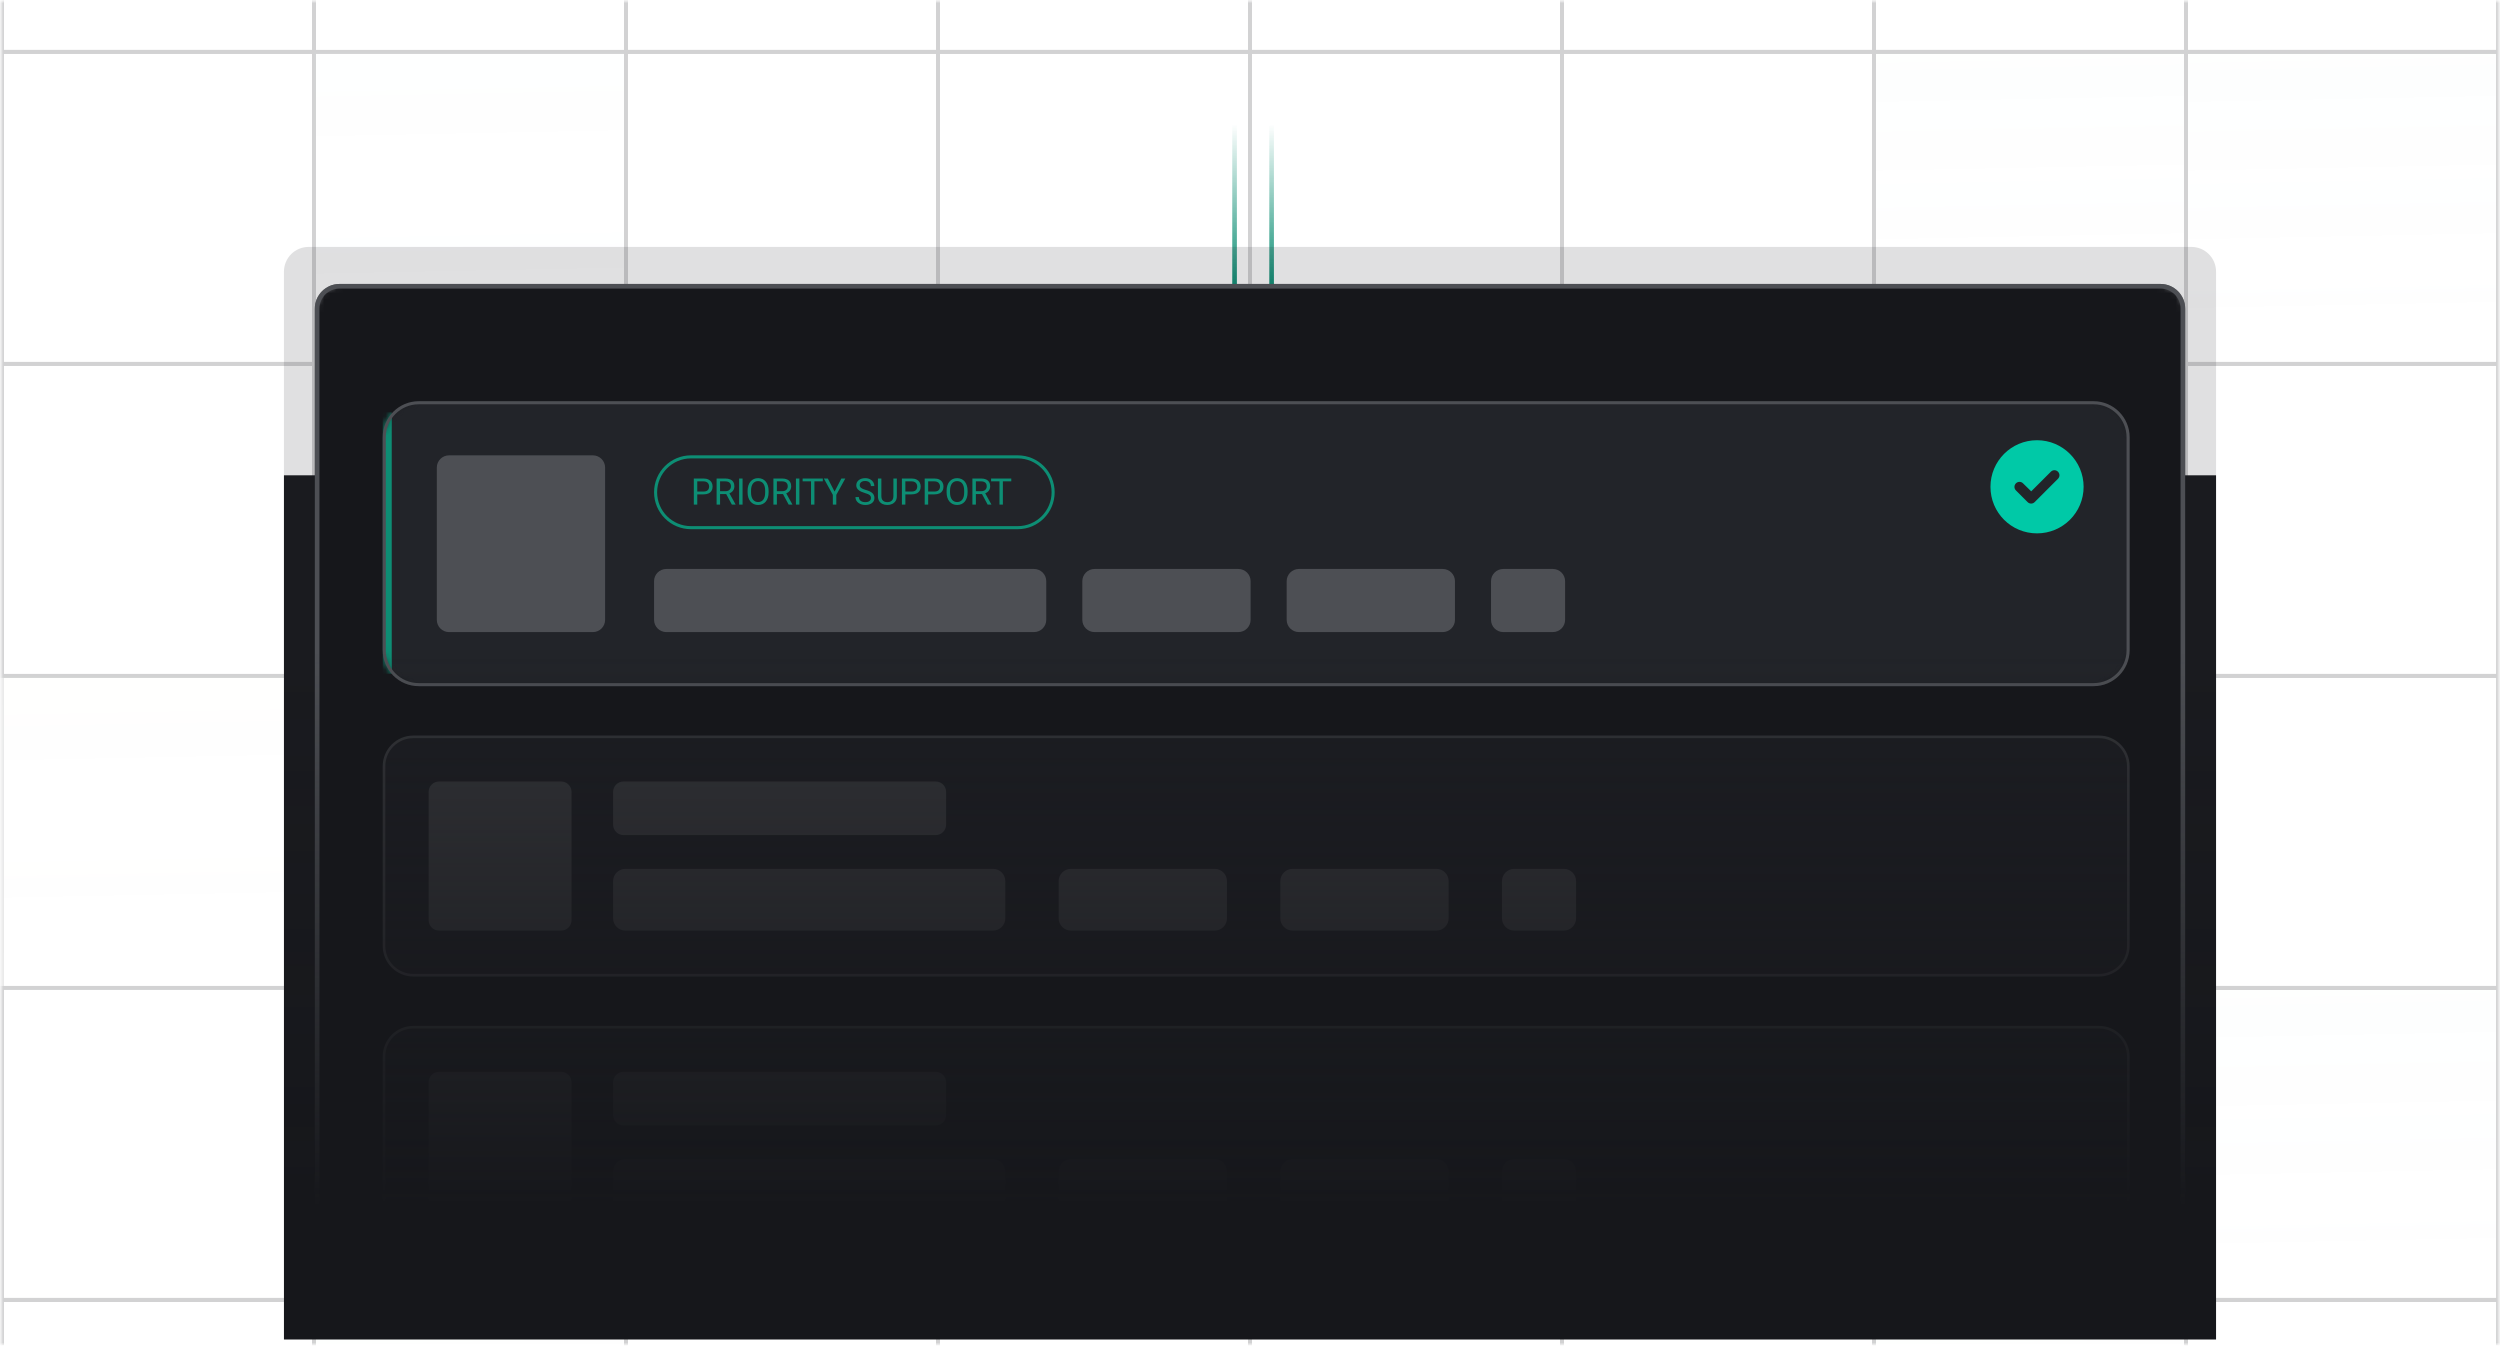 <svg width="405" height="218" viewBox="0 0 405 218" fill="none" xmlns="http://www.w3.org/2000/svg">
<g clip-path="url(#clip0_547_3620)">
<mask id="mask0_547_3620" style="mask-type:luminance" maskUnits="userSpaceOnUse" x="0" y="0" width="405" height="218">
<path d="M405 0H0V218H405V0Z" fill="white"/>
</mask>
<g mask="url(#mask0_547_3620)">
<mask id="mask1_547_3620" style="mask-type:luminance" maskUnits="userSpaceOnUse" x="0" y="0" width="405" height="218">
<path d="M405 0H0V218H405V0Z" fill="white"/>
</mask>
<g mask="url(#mask1_547_3620)">
<path d="M206 -17.023V48.977" stroke="url(#paint0_linear_547_3620)" stroke-width="0.75"/>
<path d="M200 -17.023V48.977" stroke="url(#paint1_linear_547_3620)" stroke-width="0.75"/>
<g opacity="0.2">
<path d="M50.865 -42.137H0.32V8.408H50.865V-42.137Z" stroke="#1D1F23" stroke-width="0.64"/>
<path d="M101.41 -42.137H50.865V8.408H101.41V-42.137Z" stroke="#1D1F23" stroke-width="0.64"/>
<path d="M151.955 -42.137H101.41V8.408H151.955V-42.137Z" stroke="#1D1F23" stroke-width="0.64"/>
<path d="M202.5 -42.137H151.955V8.408H202.5V-42.137Z" stroke="#1D1F23" stroke-width="0.64"/>
<path d="M253.045 -42.137H202.5V8.408H253.045V-42.137Z" stroke="#1D1F23" stroke-width="0.64"/>
<path d="M303.59 -42.137H253.045V8.408H303.59V-42.137Z" stroke="#1D1F23" stroke-width="0.64"/>
<path d="M354.136 -42.137H303.591V8.408H354.136V-42.137Z" stroke="#1D1F23" stroke-width="0.64"/>
<path d="M404.681 -42.137H354.136V8.408H404.681V-42.137Z" stroke="#1D1F23" stroke-width="0.64"/>
<path d="M50.865 8.41H0.32V58.955H50.865V8.41Z" stroke="#1D1F23" stroke-width="0.64"/>
<path opacity="0.5" d="M101.41 8.41H50.865V58.955H101.41V8.41Z" fill="url(#paint2_linear_547_3620)" stroke="#1D1F23" stroke-width="0.64"/>
<path d="M151.955 8.41H101.41V58.955H151.955V8.41Z" stroke="#1D1F23" stroke-width="0.64"/>
<path d="M202.5 8.41H151.955V58.955H202.5V8.41Z" stroke="#1D1F23" stroke-width="0.64"/>
<path d="M253.045 8.41H202.5V58.955H253.045V8.41Z" stroke="#1D1F23" stroke-width="0.64"/>
<path d="M303.59 8.41H253.045V58.955H303.59V8.41Z" stroke="#1D1F23" stroke-width="0.64"/>
<path d="M354.136 8.41H303.591V58.955H354.136V8.41Z" fill="url(#paint3_linear_547_3620)" stroke="#1D1F23" stroke-width="0.64"/>
<path d="M404.681 8.41H354.136V58.955H404.681V8.41Z" fill="url(#paint4_linear_547_3620)" stroke="#1D1F23" stroke-width="0.64"/>
<path d="M50.865 58.953H0.32V109.498H50.865V58.953Z" stroke="#1D1F23" stroke-width="0.64"/>
<path d="M101.41 58.953H50.865V109.498H101.41V58.953Z" stroke="#1D1F23" stroke-width="0.64"/>
<path d="M151.955 58.953H101.41V109.498H151.955V58.953Z" stroke="#1D1F23" stroke-width="0.64"/>
<path d="M202.5 58.953H151.955V109.498H202.5V58.953Z" stroke="#1D1F23" stroke-width="0.64"/>
<path d="M253.045 58.953H202.5V109.498H253.045V58.953Z" stroke="#1D1F23" stroke-width="0.64"/>
<path d="M303.59 58.953H253.045V109.498H303.59V58.953Z" stroke="#1D1F23" stroke-width="0.64"/>
<path d="M354.136 58.953H303.591V109.498H354.136V58.953Z" stroke="#1D1F23" stroke-width="0.64"/>
<path d="M404.681 58.953H354.136V109.498H404.681V58.953Z" stroke="#1D1F23" stroke-width="0.64"/>
<path opacity="0.5" d="M50.865 109.5H0.32V160.045H50.865V109.5Z" fill="url(#paint5_linear_547_3620)" stroke="#1D1F23" stroke-width="0.64"/>
<path d="M101.41 109.5H50.865V160.045H101.41V109.5Z" stroke="#1D1F23" stroke-width="0.64"/>
<path d="M151.955 109.5H101.41V160.045H151.955V109.5Z" stroke="#1D1F23" stroke-width="0.64"/>
<path d="M202.5 109.5H151.955V160.045H202.5V109.5Z" fill="url(#paint6_linear_547_3620)" stroke="#1D1F23" stroke-width="0.64"/>
<path d="M253.045 109.5H202.5V160.045H253.045V109.5Z" stroke="#1D1F23" stroke-width="0.64"/>
<path d="M303.59 109.5H253.045V160.045H303.59V109.5Z" fill="url(#paint7_linear_547_3620)" stroke="#1D1F23" stroke-width="0.64"/>
<path d="M354.136 109.5H303.591V160.045H354.136V109.5Z" fill="url(#paint8_linear_547_3620)" stroke="#1D1F23" stroke-width="0.64"/>
<path d="M404.681 109.5H354.136V160.045H404.681V109.5Z" stroke="#1D1F23" stroke-width="0.64"/>
<path d="M50.865 160.043H0.32V210.588H50.865V160.043Z" stroke="#1D1F23" stroke-width="0.64"/>
<path d="M101.41 160.043H50.865V210.588H101.41V160.043Z" fill="url(#paint9_linear_547_3620)" stroke="#1D1F23" stroke-width="0.64"/>
<path d="M151.955 160.043H101.41V210.588H151.955V160.043Z" stroke="#1D1F23" stroke-width="0.64"/>
<path d="M202.5 160.043H151.955V210.588H202.5V160.043Z" stroke="#1D1F23" stroke-width="0.64"/>
<path d="M253.045 160.043H202.5V210.588H253.045V160.043Z" stroke="#1D1F23" stroke-width="0.64"/>
<path d="M303.59 160.043H253.045V210.588H303.59V160.043Z" stroke="#1D1F23" stroke-width="0.64"/>
<path d="M354.136 160.043H303.591V210.588H354.136V160.043Z" stroke="#1D1F23" stroke-width="0.64"/>
<path d="M404.681 160.043H354.136V210.588H404.681V160.043Z" fill="url(#paint10_linear_547_3620)" stroke="#1D1F23" stroke-width="0.64"/>
<path d="M50.865 210.59H0.32V261.135H50.865V210.59Z" stroke="#1D1F23" stroke-width="0.64"/>
<path opacity="0.5" d="M101.41 210.59H50.865V261.135H101.41V210.59Z" fill="url(#paint11_linear_547_3620)" stroke="#1D1F23" stroke-width="0.64"/>
<path d="M151.955 210.59H101.41V261.135H151.955V210.59Z" stroke="#1D1F23" stroke-width="0.64"/>
<path d="M202.5 210.59H151.955V261.135H202.5V210.59Z" stroke="#1D1F23" stroke-width="0.64"/>
<path d="M253.045 210.59H202.5V261.135H253.045V210.59Z" stroke="#1D1F23" stroke-width="0.64"/>
<path d="M303.59 210.59H253.045V261.135H303.59V210.59Z" stroke="#1D1F23" stroke-width="0.64"/>
<path opacity="0.5" d="M354.136 210.59H303.591V261.135H354.136V210.59Z" fill="url(#paint12_linear_547_3620)" stroke="#1D1F23" stroke-width="0.64"/>
<path d="M404.681 210.59H354.136V261.135H404.681V210.59Z" stroke="#1D1F23" stroke-width="0.64"/>
</g>
<path d="M359 77H46V217H359V77Z" fill="#16171B"/>
<mask id="mask2_547_3620" style="mask-type:alpha" maskUnits="userSpaceOnUse" x="39" y="19" width="333" height="205">
<path d="M372 19.449H39V223.449H372V19.449Z" fill="url(#paint13_linear_547_3620)"/>
</mask>
<g mask="url(#mask2_547_3620)">
<g opacity="0.15">
<path d="M46 44C46 41.791 47.791 40 50 40H355C357.209 40 359 41.791 359 44V190C359 192.209 357.209 194 355 194H50C47.791 194 46 192.209 46 190V44Z" fill="#2E3035"/>
</g>
<mask id="mask3_547_3620" style="mask-type:luminance" maskUnits="userSpaceOnUse" x="51" y="46" width="303" height="155">
<path d="M350 46H55C52.791 46 51 47.791 51 50V197C51 199.209 52.791 201 55 201H350C352.209 201 354 199.209 354 197V50C354 47.791 352.209 46 350 46Z" fill="white"/>
</mask>
<g mask="url(#mask3_547_3620)">
<path d="M350 46H55C52.791 46 51 47.791 51 50V197C51 199.209 52.791 201 55 201H350C352.209 201 354 199.209 354 197V50C354 47.791 352.209 46 350 46Z" fill="#16171B"/>
<mask id="mask4_547_3620" style="mask-type:luminance" maskUnits="userSpaceOnUse" x="62" y="65" width="283" height="47">
<path d="M339.158 65H67.842C64.616 65 62 67.616 62 70.842V105.318C62 108.545 64.616 111.16 67.842 111.16H339.158C342.384 111.16 345 108.545 345 105.318V70.842C345 67.616 342.384 65 339.158 65Z" fill="white"/>
</mask>
<g mask="url(#mask4_547_3620)">
<path d="M339.158 65H67.842C64.616 65 62 67.616 62 70.842V105.318C62 108.545 64.616 111.16 67.842 111.16H339.158C342.384 111.16 345 108.545 345 105.318V70.842C345 67.616 342.384 65 339.158 65Z" fill="#222429"/>
<path d="M96.044 73.766H72.746C71.651 73.766 70.764 74.653 70.764 75.748V100.416C70.764 101.512 71.651 102.399 72.746 102.399H96.044C97.139 102.399 98.027 101.512 98.027 100.416V75.748C98.027 74.653 97.139 73.766 96.044 73.766Z" fill="#4D4F54"/>
<path d="M113.957 80.089H112.827V79.633H113.957C114.175 79.633 114.353 79.599 114.488 79.529C114.624 79.459 114.722 79.362 114.784 79.238C114.848 79.115 114.88 78.973 114.88 78.814C114.88 78.669 114.848 78.533 114.784 78.405C114.722 78.277 114.624 78.174 114.488 78.097C114.353 78.018 114.175 77.978 113.957 77.978H112.957V81.748H112.397V77.519H113.957C114.276 77.519 114.546 77.574 114.767 77.684C114.988 77.795 115.155 77.948 115.269 78.143C115.384 78.337 115.441 78.559 115.441 78.809C115.441 79.08 115.384 79.311 115.269 79.503C115.155 79.694 114.988 79.841 114.767 79.941C114.546 80.04 114.276 80.089 113.957 80.089ZM116.09 77.519H117.49C117.807 77.519 118.076 77.567 118.294 77.664C118.515 77.761 118.683 77.904 118.797 78.094C118.913 78.282 118.971 78.513 118.971 78.788C118.971 78.982 118.931 79.159 118.852 79.32C118.775 79.478 118.662 79.614 118.515 79.726C118.37 79.837 118.196 79.919 117.992 79.973L117.836 80.034H116.52L116.514 79.578H117.507C117.709 79.578 117.876 79.543 118.01 79.474C118.143 79.402 118.244 79.306 118.312 79.186C118.38 79.066 118.414 78.933 118.414 78.788C118.414 78.626 118.382 78.483 118.318 78.361C118.254 78.239 118.153 78.145 118.016 78.079C117.88 78.012 117.705 77.978 117.49 77.978H116.651V81.748H116.09V77.519ZM118.562 81.748L117.533 79.831L118.117 79.828L119.16 81.713V81.748H118.562ZM120.297 77.519V81.748H119.737V77.519H120.297ZM124.513 79.5V79.767C124.513 80.085 124.473 80.369 124.394 80.621C124.315 80.873 124.2 81.087 124.051 81.263C123.902 81.439 123.723 81.574 123.514 81.667C123.307 81.76 123.074 81.806 122.817 81.806C122.567 81.806 122.338 81.76 122.128 81.667C121.921 81.574 121.741 81.439 121.588 81.263C121.437 81.087 121.32 80.873 121.237 80.621C121.154 80.369 121.112 80.085 121.112 79.767V79.5C121.112 79.182 121.153 78.899 121.234 78.649C121.317 78.397 121.434 78.183 121.585 78.007C121.736 77.829 121.915 77.693 122.123 77.6C122.332 77.507 122.561 77.461 122.811 77.461C123.069 77.461 123.301 77.507 123.508 77.6C123.717 77.693 123.896 77.829 124.045 78.007C124.196 78.183 124.312 78.397 124.391 78.649C124.472 78.899 124.513 79.182 124.513 79.5ZM123.958 79.767V79.494C123.958 79.242 123.932 79.02 123.88 78.826C123.83 78.632 123.755 78.47 123.656 78.338C123.557 78.206 123.436 78.107 123.293 78.039C123.152 77.971 122.991 77.937 122.811 77.937C122.637 77.937 122.479 77.971 122.338 78.039C122.198 78.107 122.078 78.206 121.977 78.338C121.879 78.47 121.802 78.632 121.748 78.826C121.694 79.02 121.667 79.242 121.667 79.494V79.767C121.667 80.021 121.694 80.245 121.748 80.441C121.802 80.635 121.88 80.798 121.98 80.932C122.083 81.063 122.204 81.163 122.343 81.231C122.485 81.299 122.643 81.333 122.817 81.333C122.999 81.333 123.161 81.299 123.302 81.231C123.443 81.163 123.562 81.063 123.659 80.932C123.758 80.798 123.832 80.635 123.883 80.441C123.933 80.245 123.958 80.021 123.958 79.767ZM125.293 77.519H126.693C127.01 77.519 127.279 77.567 127.497 77.664C127.718 77.761 127.886 77.904 128 78.094C128.116 78.282 128.174 78.513 128.174 78.788C128.174 78.982 128.134 79.159 128.055 79.32C127.978 79.478 127.865 79.614 127.718 79.726C127.573 79.837 127.399 79.919 127.195 79.973L127.039 80.034H125.723L125.717 79.578H126.71C126.912 79.578 127.079 79.543 127.213 79.474C127.346 79.402 127.447 79.306 127.515 79.186C127.583 79.066 127.617 78.933 127.617 78.788C127.617 78.626 127.585 78.483 127.521 78.361C127.457 78.239 127.356 78.145 127.219 78.079C127.083 78.012 126.908 77.978 126.693 77.978H125.853V81.748H125.293V77.519ZM127.765 81.748L126.736 79.831L127.32 79.828L128.363 81.713V81.748H127.765ZM129.5 77.519V81.748H128.94V77.519H129.5ZM131.936 77.519V81.748H131.384V77.519H131.936ZM133.295 77.519V77.978H130.027V77.519H133.295ZM134.104 77.519L135.202 79.642L136.303 77.519H136.939L135.481 80.168V81.748H134.92V80.168L133.462 77.519H134.104ZM141.092 80.679C141.092 80.58 141.077 80.493 141.046 80.418C141.017 80.34 140.964 80.27 140.889 80.209C140.815 80.147 140.713 80.088 140.581 80.031C140.451 79.975 140.287 79.918 140.087 79.86C139.878 79.798 139.689 79.729 139.521 79.654C139.352 79.576 139.208 79.488 139.088 79.389C138.968 79.291 138.876 79.177 138.812 79.05C138.748 78.922 138.716 78.776 138.716 78.611C138.716 78.447 138.75 78.294 138.818 78.155C138.886 78.016 138.982 77.895 139.108 77.792C139.236 77.687 139.388 77.606 139.564 77.548C139.741 77.49 139.937 77.461 140.154 77.461C140.472 77.461 140.741 77.522 140.961 77.644C141.184 77.764 141.353 77.922 141.47 78.117C141.586 78.311 141.644 78.518 141.644 78.739H141.086C141.086 78.58 141.052 78.44 140.985 78.318C140.917 78.194 140.814 78.097 140.677 78.027C140.539 77.956 140.365 77.92 140.154 77.92C139.955 77.92 139.79 77.95 139.66 78.01C139.53 78.07 139.434 78.151 139.37 78.254C139.308 78.356 139.277 78.474 139.277 78.605C139.277 78.694 139.295 78.776 139.332 78.849C139.371 78.921 139.43 78.988 139.509 79.05C139.59 79.112 139.693 79.169 139.817 79.221C139.943 79.273 140.093 79.324 140.267 79.372C140.507 79.44 140.715 79.515 140.889 79.599C141.063 79.682 141.206 79.776 141.319 79.88C141.433 79.983 141.517 80.1 141.571 80.232C141.627 80.362 141.656 80.509 141.656 80.673C141.656 80.846 141.621 81.001 141.551 81.141C141.481 81.28 141.382 81.399 141.252 81.498C141.122 81.597 140.966 81.673 140.784 81.728C140.604 81.78 140.403 81.806 140.18 81.806C139.985 81.806 139.792 81.779 139.602 81.725C139.414 81.67 139.243 81.589 139.088 81.481C138.935 81.372 138.812 81.239 138.719 81.08C138.628 80.919 138.583 80.733 138.583 80.522H139.14C139.14 80.667 139.168 80.792 139.225 80.897C139.281 80.999 139.357 81.085 139.454 81.153C139.553 81.22 139.664 81.271 139.788 81.303C139.914 81.335 140.045 81.35 140.18 81.35C140.376 81.35 140.541 81.323 140.677 81.269C140.812 81.214 140.915 81.137 140.985 81.036C141.056 80.936 141.092 80.817 141.092 80.679ZM144.73 77.519H145.288V80.38C145.288 80.697 145.217 80.962 145.076 81.173C144.934 81.384 144.746 81.543 144.512 81.649C144.28 81.754 144.027 81.806 143.754 81.806C143.468 81.806 143.208 81.754 142.976 81.649C142.745 81.543 142.562 81.384 142.427 81.173C142.293 80.962 142.226 80.697 142.226 80.38V77.519H142.781V80.38C142.781 80.601 142.822 80.783 142.903 80.926C142.984 81.069 143.098 81.176 143.243 81.245C143.39 81.315 143.56 81.35 143.754 81.35C143.95 81.35 144.12 81.315 144.265 81.245C144.412 81.176 144.527 81.069 144.608 80.926C144.689 80.783 144.73 80.601 144.73 80.38V77.519ZM147.668 80.089H146.538V79.633H147.668C147.887 79.633 148.064 79.599 148.199 79.529C148.335 79.459 148.434 79.362 148.496 79.238C148.56 79.115 148.592 78.973 148.592 78.814C148.592 78.669 148.56 78.533 148.496 78.405C148.434 78.277 148.335 78.174 148.199 78.097C148.064 78.018 147.887 77.978 147.668 77.978H146.669V81.748H146.108V77.519H147.668C147.987 77.519 148.258 77.574 148.478 77.684C148.699 77.795 148.866 77.948 148.981 78.143C149.095 78.337 149.152 78.559 149.152 78.809C149.152 79.08 149.095 79.311 148.981 79.503C148.866 79.694 148.699 79.841 148.478 79.941C148.258 80.04 147.987 80.089 147.668 80.089ZM151.361 80.089H150.231V79.633H151.361C151.58 79.633 151.757 79.599 151.893 79.529C152.028 79.459 152.127 79.362 152.189 79.238C152.253 79.115 152.285 78.973 152.285 78.814C152.285 78.669 152.253 78.533 152.189 78.405C152.127 78.277 152.028 78.174 151.893 78.097C151.757 78.018 151.58 77.978 151.361 77.978H150.362V81.748H149.801V77.519H151.361C151.681 77.519 151.951 77.574 152.171 77.684C152.392 77.795 152.56 77.948 152.674 78.143C152.788 78.337 152.845 78.559 152.845 78.809C152.845 79.08 152.788 79.311 152.674 79.503C152.56 79.694 152.392 79.841 152.171 79.941C151.951 80.04 151.681 80.089 151.361 80.089ZM156.75 79.5V79.767C156.75 80.085 156.711 80.369 156.631 80.621C156.552 80.873 156.438 81.087 156.289 81.263C156.139 81.439 155.96 81.574 155.751 81.667C155.544 81.76 155.312 81.806 155.054 81.806C154.804 81.806 154.575 81.76 154.366 81.667C154.159 81.574 153.978 81.439 153.826 81.263C153.674 81.087 153.557 80.873 153.474 80.621C153.391 80.369 153.349 80.085 153.349 79.767V79.5C153.349 79.182 153.39 78.899 153.471 78.649C153.554 78.397 153.672 78.183 153.823 78.007C153.974 77.829 154.153 77.693 154.36 77.6C154.569 77.507 154.799 77.461 155.048 77.461C155.306 77.461 155.538 77.507 155.745 77.6C155.954 77.693 156.134 77.829 156.283 78.007C156.434 78.183 156.549 78.397 156.628 78.649C156.71 78.899 156.75 79.182 156.75 79.5ZM156.196 79.767V79.494C156.196 79.242 156.169 79.02 156.117 78.826C156.067 78.632 155.992 78.47 155.893 78.338C155.795 78.206 155.674 78.107 155.53 78.039C155.389 77.971 155.228 77.937 155.048 77.937C154.874 77.937 154.716 77.971 154.575 78.039C154.435 78.107 154.315 78.206 154.215 78.338C154.116 78.47 154.039 78.632 153.985 78.826C153.931 79.02 153.904 79.242 153.904 79.494V79.767C153.904 80.021 153.931 80.245 153.985 80.441C154.039 80.635 154.117 80.798 154.218 80.932C154.32 81.063 154.441 81.163 154.581 81.231C154.722 81.299 154.88 81.333 155.054 81.333C155.236 81.333 155.398 81.299 155.539 81.231C155.681 81.163 155.8 81.063 155.896 80.932C155.995 80.798 156.07 80.635 156.12 80.441C156.17 80.245 156.196 80.021 156.196 79.767ZM157.53 77.519H158.93C159.248 77.519 159.516 77.567 159.735 77.664C159.955 77.761 160.123 77.904 160.237 78.094C160.353 78.282 160.411 78.513 160.411 78.788C160.411 78.982 160.372 79.159 160.292 79.32C160.215 79.478 160.103 79.614 159.955 79.726C159.81 79.837 159.636 79.919 159.433 79.973L159.276 80.034H157.96L157.954 79.578H158.948C159.149 79.578 159.316 79.543 159.45 79.474C159.584 79.402 159.684 79.306 159.752 79.186C159.82 79.066 159.854 78.933 159.854 78.788C159.854 78.626 159.822 78.483 159.758 78.361C159.694 78.239 159.593 78.145 159.456 78.079C159.32 78.012 159.145 77.978 158.93 77.978H158.091V81.748H157.53V77.519ZM160.002 81.748L158.974 79.831L159.558 79.828L160.6 81.713V81.748H160.002ZM162.466 77.519V81.748H161.915V77.519H162.466ZM163.826 77.519V77.978H160.558V77.519H163.826Z" fill="#0D8E74"/>
<path d="M111.941 74.012H164.872C168.039 74.012 170.607 76.579 170.607 79.747C170.607 82.914 168.039 85.482 164.872 85.482H111.941C108.774 85.482 106.206 82.914 106.206 79.747C106.206 76.579 108.774 74.012 111.941 74.012Z" stroke="#0D8E74" stroke-width="0.496"/>
<path d="M167.51 92.172H107.941C106.846 92.172 105.958 93.06 105.958 94.155V100.413C105.958 101.508 106.846 102.396 107.941 102.396H167.51C168.605 102.396 169.493 101.508 169.493 100.413V94.155C169.493 93.06 168.605 92.172 167.51 92.172Z" fill="#4D4F54"/>
<path d="M200.615 92.172H177.318C176.223 92.172 175.335 93.06 175.335 94.155V100.413C175.335 101.508 176.223 102.396 177.318 102.396H200.615C201.71 102.396 202.598 101.508 202.598 100.413V94.155C202.598 93.06 201.71 92.172 200.615 92.172Z" fill="#4D4F54"/>
<path d="M233.721 92.172H210.423C209.328 92.172 208.44 93.06 208.44 94.155V100.413C208.44 101.508 209.328 102.396 210.423 102.396H233.721C234.816 102.396 235.704 101.508 235.704 100.413V94.155C235.704 93.06 234.816 92.172 233.721 92.172Z" fill="#4D4F54"/>
<path d="M251.563 92.172H243.529C242.434 92.172 241.546 93.06 241.546 94.155V100.413C241.546 101.508 242.434 102.396 243.529 102.396H251.563C252.658 102.396 253.546 101.508 253.546 100.413V94.155C253.546 93.06 252.658 92.172 251.563 92.172Z" fill="#4D4F54"/>
<path d="M62.73 66.789V109.146" stroke="#0D8E74" stroke-width="1.461"/>
<path d="M322.455 78.861C322.455 74.706 325.815 71.316 330 71.316C334.155 71.316 337.545 74.706 337.545 78.861C337.545 83.046 334.155 86.406 330 86.406C325.815 86.406 322.455 83.046 322.455 78.861ZM333.389 77.564C333.713 77.24 333.713 76.739 333.389 76.415C333.065 76.091 332.564 76.091 332.24 76.415L329.057 79.598L327.731 78.301C327.407 77.977 326.906 77.977 326.581 78.301C326.257 78.625 326.257 79.126 326.581 79.45L328.468 81.337C328.792 81.661 329.293 81.661 329.617 81.337L333.389 77.564Z" fill="#00C9A7"/>
</g>
<path d="M339.158 65.246H67.843C64.753 65.246 62.248 67.751 62.248 70.841V105.316C62.248 108.406 64.753 110.911 67.843 110.911H339.158C342.247 110.911 344.752 108.406 344.752 105.316V70.841C344.752 67.751 342.247 65.246 339.158 65.246Z" stroke="#4D4F54" stroke-width="0.496"/>
<g opacity="0.5">
<path d="M340.039 119.371H66.96C64.337 119.371 62.21 121.498 62.21 124.121V153.234C62.21 155.858 64.337 157.984 66.96 157.984H340.039C342.662 157.984 344.789 155.858 344.789 153.234V124.121C344.789 121.498 342.662 119.371 340.039 119.371Z" fill="#222429"/>
<path d="M90.906 126.602H71.124C70.194 126.602 69.44 127.355 69.44 128.285V149.071C69.44 150 70.194 150.754 71.124 150.754H90.906C91.835 150.754 92.589 150 92.589 149.071V128.285C92.589 127.355 91.835 126.602 90.906 126.602Z" fill="#4D4F54"/>
<path d="M151.586 126.602H101.007C100.077 126.602 99.323 127.355 99.323 128.285V133.599C99.323 134.529 100.077 135.283 101.007 135.283H151.586C152.516 135.283 153.27 134.529 153.27 133.599V128.285C153.27 127.355 152.516 126.602 151.586 126.602Z" fill="#4D4F54"/>
<path d="M160.875 140.754H101.306C100.211 140.754 99.323 141.642 99.323 142.737V148.771C99.323 149.866 100.211 150.754 101.306 150.754H160.875C161.97 150.754 162.858 149.866 162.858 148.771V142.737C162.858 141.642 161.97 140.754 160.875 140.754Z" fill="#4D4F54"/>
<path d="M196.785 140.754H173.488C172.393 140.754 171.505 141.642 171.505 142.737V148.771C171.505 149.866 172.393 150.754 173.488 150.754H196.785C197.88 150.754 198.768 149.866 198.768 148.771V142.737C198.768 141.642 197.88 140.754 196.785 140.754Z" fill="#4D4F54"/>
<path d="M232.694 140.754H209.397C208.302 140.754 207.414 141.642 207.414 142.737V148.771C207.414 149.866 208.302 150.754 209.397 150.754H232.694C233.79 150.754 234.677 149.866 234.677 148.771V142.737C234.677 141.642 233.79 140.754 232.694 140.754Z" fill="#4D4F54"/>
<path d="M253.34 140.754H245.306C244.211 140.754 243.323 141.642 243.323 142.737V148.771C243.323 149.866 244.211 150.754 245.306 150.754H253.34C254.436 150.754 255.323 149.866 255.323 148.771V142.737C255.323 141.642 254.436 140.754 253.34 140.754Z" fill="#4D4F54"/>
<path d="M340.039 119.371H66.96C64.337 119.371 62.21 121.498 62.21 124.121V153.234C62.21 155.858 64.337 157.984 66.96 157.984H340.039C342.662 157.984 344.789 155.858 344.789 153.234V124.121C344.789 121.498 342.662 119.371 340.039 119.371Z" stroke="#4D4F54" stroke-width="0.421"/>
</g>
<g opacity="0.5">
<path d="M340.039 166.406H66.96C64.337 166.406 62.21 168.533 62.21 171.156V200.27C62.21 202.893 64.337 205.02 66.96 205.02H340.039C342.662 205.02 344.789 202.893 344.789 200.27V171.156C344.789 168.533 342.662 166.406 340.039 166.406Z" fill="#222429"/>
<path d="M90.906 173.637H71.124C70.194 173.637 69.44 174.39 69.44 175.32V196.106C69.44 197.035 70.194 197.789 71.124 197.789H90.906C91.835 197.789 92.589 197.035 92.589 196.106V175.32C92.589 174.39 91.835 173.637 90.906 173.637Z" fill="#4D4F54"/>
<path d="M151.586 173.637H101.007C100.077 173.637 99.323 174.39 99.323 175.32V180.634C99.323 181.564 100.077 182.318 101.007 182.318H151.586C152.516 182.318 153.27 181.564 153.27 180.634V175.32C153.27 174.39 152.516 173.637 151.586 173.637Z" fill="#4D4F54"/>
<path d="M160.875 187.789H101.306C100.211 187.789 99.323 188.677 99.323 189.772V195.806C99.323 196.901 100.211 197.789 101.306 197.789H160.875C161.97 197.789 162.858 196.901 162.858 195.806V189.772C162.858 188.677 161.97 187.789 160.875 187.789Z" fill="#4D4F54"/>
<path d="M196.785 187.789H173.488C172.393 187.789 171.505 188.677 171.505 189.772V195.806C171.505 196.901 172.393 197.789 173.488 197.789H196.785C197.88 197.789 198.768 196.901 198.768 195.806V189.772C198.768 188.677 197.88 187.789 196.785 187.789Z" fill="#4D4F54"/>
<path d="M232.694 187.789H209.397C208.302 187.789 207.414 188.677 207.414 189.772V195.806C207.414 196.901 208.302 197.789 209.397 197.789H232.694C233.79 197.789 234.677 196.901 234.677 195.806V189.772C234.677 188.677 233.79 187.789 232.694 187.789Z" fill="#4D4F54"/>
<path d="M253.34 187.789H245.306C244.211 187.789 243.323 188.677 243.323 189.772V195.806C243.323 196.901 244.211 197.789 245.306 197.789H253.34C254.436 197.789 255.323 196.901 255.323 195.806V189.772C255.323 188.677 254.436 187.789 253.34 187.789Z" fill="#4D4F54"/>
<path d="M340.039 166.406H66.96C64.337 166.406 62.21 168.533 62.21 171.156V200.27C62.21 202.893 64.337 205.02 66.96 205.02H340.039C342.662 205.02 344.789 202.893 344.789 200.27V171.156C344.789 168.533 342.662 166.406 340.039 166.406Z" stroke="#4D4F54" stroke-width="0.421"/>
</g>
</g>
<path d="M350 46.375H55C52.998 46.375 51.375 47.998 51.375 50V197C51.375 199.002 52.998 200.625 55 200.625H350C352.002 200.625 353.625 199.002 353.625 197V50C353.625 47.998 352.002 46.375 350 46.375Z" stroke="#4D4F54" stroke-width="0.75"/>
</g>
</g>
</g>
</g>
<defs>
<linearGradient id="paint0_linear_547_3620" x1="207" y1="45.997" x2="207" y2="7.997" gradientUnits="userSpaceOnUse">
<stop stop-color="#0D8E74"/>
<stop offset="0.681" stop-color="#0D8E74" stop-opacity="0"/>
</linearGradient>
<linearGradient id="paint1_linear_547_3620" x1="201" y1="45.997" x2="201" y2="7.997" gradientUnits="userSpaceOnUse">
<stop stop-color="#0D8E74"/>
<stop offset="0.681" stop-color="#0D8E74" stop-opacity="0"/>
</linearGradient>
<linearGradient id="paint2_linear_547_3620" x1="78.5" y1="-7.5" x2="80" y2="68.5" gradientUnits="userSpaceOnUse">
<stop stop-color="#9CEDDD" stop-opacity="0.11"/>
<stop offset="0.821" stop-color="#ADADBD" stop-opacity="0"/>
</linearGradient>
<linearGradient id="paint3_linear_547_3620" x1="331.226" y1="-7.5" x2="332.726" y2="68.5" gradientUnits="userSpaceOnUse">
<stop stop-color="#9CEDDD" stop-opacity="0.11"/>
<stop offset="0.821" stop-color="#ADADBD" stop-opacity="0"/>
</linearGradient>
<linearGradient id="paint4_linear_547_3620" x1="381.771" y1="-7.5" x2="383.271" y2="68.5" gradientUnits="userSpaceOnUse">
<stop stop-color="#9CEDDD" stop-opacity="0.11"/>
<stop offset="0.821" stop-color="#ADADBD" stop-opacity="0"/>
</linearGradient>
<linearGradient id="paint5_linear_547_3620" x1="27.956" y1="93.59" x2="29.456" y2="169.59" gradientUnits="userSpaceOnUse">
<stop stop-color="#EDDD9C" stop-opacity="0.11"/>
<stop offset="0.821" stop-color="#BDBAAD" stop-opacity="0"/>
</linearGradient>
<linearGradient id="paint6_linear_547_3620" x1="179.59" y1="93.59" x2="181.09" y2="169.59" gradientUnits="userSpaceOnUse">
<stop stop-color="#9CEDDD" stop-opacity="0.11"/>
<stop offset="0.821" stop-color="#ADADBD" stop-opacity="0"/>
</linearGradient>
<linearGradient id="paint7_linear_547_3620" x1="280.68" y1="93.59" x2="282.18" y2="169.59" gradientUnits="userSpaceOnUse">
<stop stop-color="#9CEDDD" stop-opacity="0.11"/>
<stop offset="0.821" stop-color="#ADADBD" stop-opacity="0"/>
</linearGradient>
<linearGradient id="paint8_linear_547_3620" x1="331.226" y1="93.59" x2="332.726" y2="169.59" gradientUnits="userSpaceOnUse">
<stop stop-color="#9CEDDD" stop-opacity="0.11"/>
<stop offset="0.821" stop-color="#ADADBD" stop-opacity="0"/>
</linearGradient>
<linearGradient id="paint9_linear_547_3620" x1="78.5" y1="144.133" x2="80" y2="220.133" gradientUnits="userSpaceOnUse">
<stop stop-color="#9CEDDD" stop-opacity="0.11"/>
<stop offset="0.821" stop-color="#ADADBD" stop-opacity="0"/>
</linearGradient>
<linearGradient id="paint10_linear_547_3620" x1="381.771" y1="144.133" x2="383.271" y2="220.133" gradientUnits="userSpaceOnUse">
<stop stop-color="#9CEDDD" stop-opacity="0.11"/>
<stop offset="0.821" stop-color="#ADADBD" stop-opacity="0"/>
</linearGradient>
<linearGradient id="paint11_linear_547_3620" x1="78.5" y1="194.68" x2="80" y2="270.68" gradientUnits="userSpaceOnUse">
<stop stop-color="#9CEDDD" stop-opacity="0.11"/>
<stop offset="0.821" stop-color="#ADADBD" stop-opacity="0"/>
</linearGradient>
<linearGradient id="paint12_linear_547_3620" x1="331.226" y1="194.68" x2="332.726" y2="270.68" gradientUnits="userSpaceOnUse">
<stop stop-color="#9CEDDD" stop-opacity="0.11"/>
<stop offset="0.821" stop-color="#ADADBD" stop-opacity="0"/>
</linearGradient>
<linearGradient id="paint13_linear_547_3620" x1="205.5" y1="19.449" x2="205.5" y2="223.449" gradientUnits="userSpaceOnUse">
<stop offset="0.423" stop-color="#D9D9D9"/>
<stop offset="0.864" stop-color="#D9D9D9" stop-opacity="0"/>
</linearGradient>
<clipPath id="clip0_547_3620">
<rect width="405" height="218" fill="white"/>
</clipPath>
</defs>
</svg>
